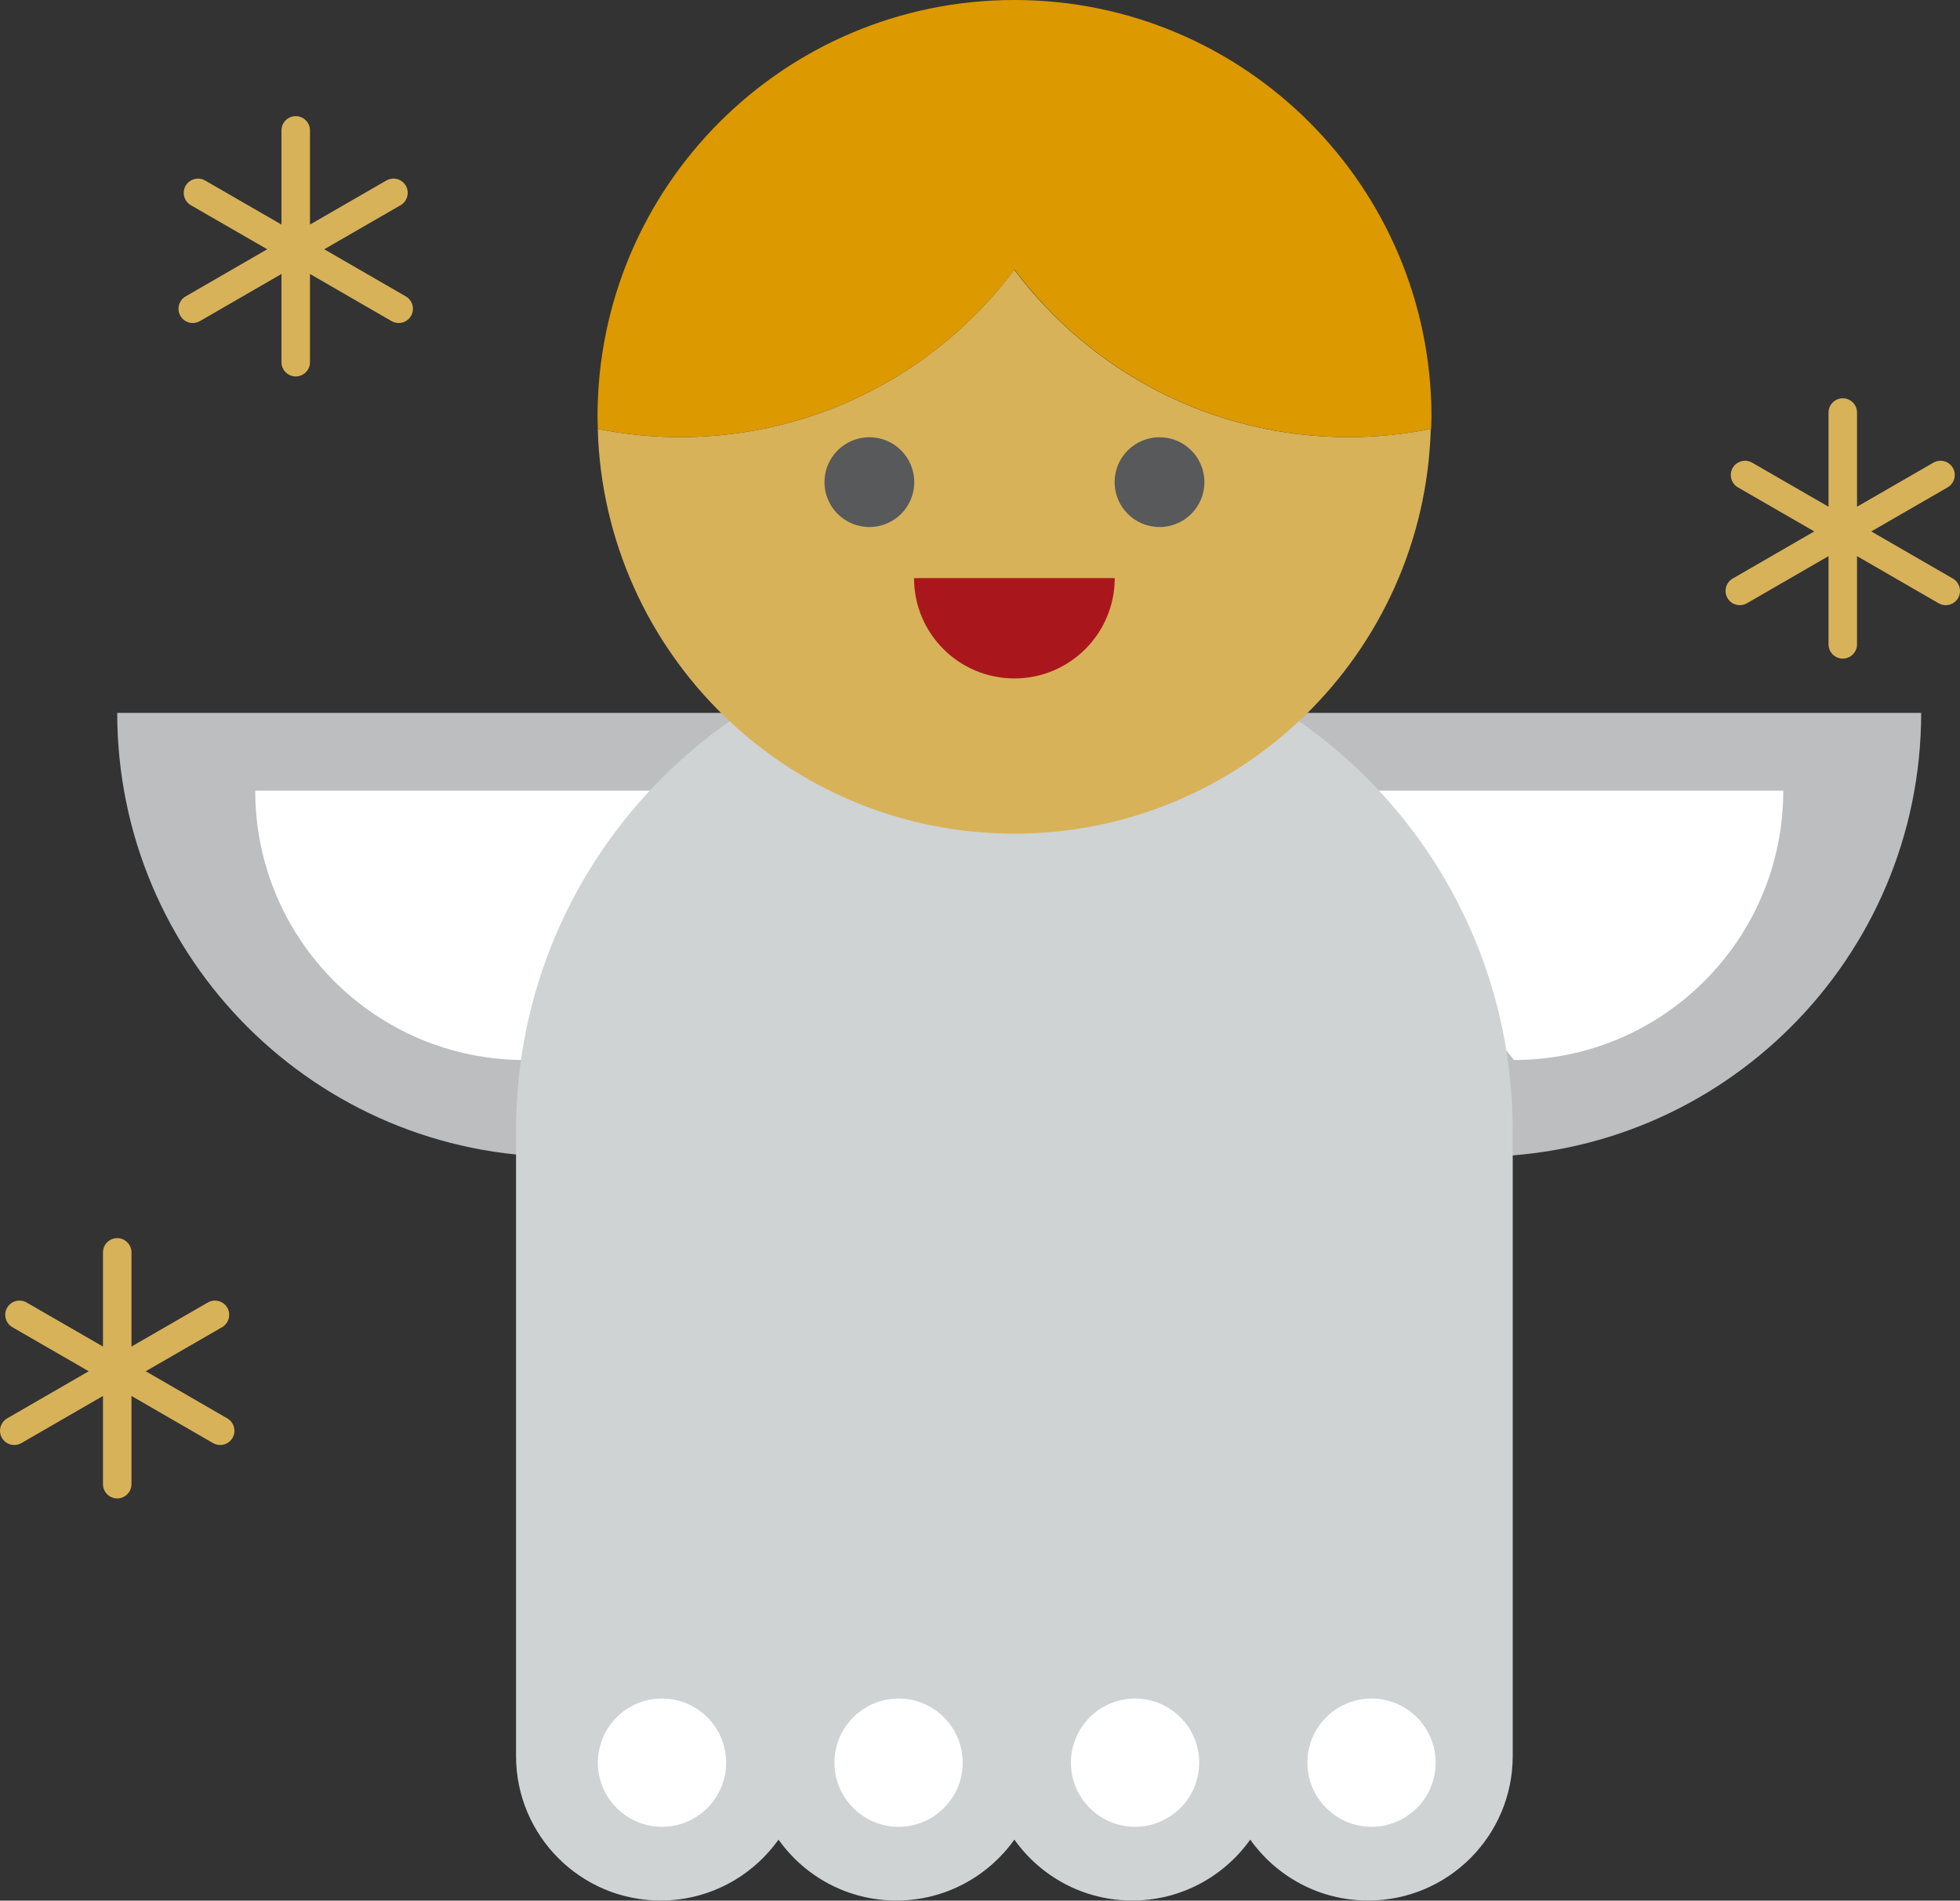 <?xml version="1.0" encoding="UTF-8"?><svg id="Layer_1" xmlns="http://www.w3.org/2000/svg" viewBox="0 0 165.03 160.05"><rect x="0" y="0" width="165.03" height="160.05" fill="#333333" stroke="none"/><defs><style>.cls-1{fill:#d8b259;}.cls-2{fill:#bcbec0;}.cls-3{fill:#d0d3d4;}.cls-4{fill:#fff;}.cls-5{fill:#dc9900;}.cls-6{fill:#a9171d;}.cls-7{fill:#57595b;}</style></defs><path class="cls-2" d="M9.87,60.03c0,20.64,16.74,37.38,37.38,37.38s37.38-16.74,37.38-37.38H9.87Z"/><path class="cls-4" d="M62.18,66.58H21.49c0,12.52,10.15,22.68,22.68,22.68h0l18.01-22.68Z"/><path class="cls-2" d="M161.76,60.03c0,20.64-16.74,37.38-37.38,37.38s-37.38-16.74-37.38-37.38h74.76Z"/><path class="cls-4" d="M109.46,66.58h40.69c0,12.52-10.15,22.68-22.68,22.68h0l-18.01-22.68Z"/><path class="cls-3" d="M85.41,53.22c-23.17,0-41.96,18.78-41.96,41.96v52.69c0,6.72,5.45,12.17,12.17,12.17,4.1,0,7.72-2.03,9.93-5.13,2.21,3.11,5.83,5.13,9.93,5.13s7.72-2.03,9.93-5.13c2.21,3.11,5.83,5.13,9.93,5.13s7.72-2.03,9.93-5.13c2.21,3.11,5.83,5.13,9.93,5.13,6.72,0,12.17-5.45,12.17-12.17v-52.69c0-23.17-18.78-41.96-41.96-41.96Z"/><path class="cls-1" d="M85.41,22.7c-6.4,8.57-16.62,14.11-28.14,14.11-2.38,0-4.7-.24-6.94-.69.54,18.91,16.03,34.08,35.07,34.08s34.53-15.17,35.07-34.08c-2.24.45-4.56.69-6.94.69-11.52,0-21.74-5.55-28.14-14.11Z"/><path class="cls-5" d="M85.41,0c-19.39,0-35.1,15.71-35.1,35.1,0,.34.02.68.03,1.02,2.24.45,4.56.69,6.94.69,11.52,0,21.74-5.55,28.14-14.11,6.4,8.57,16.62,14.11,28.14,14.11,2.38,0,4.7-.24,6.94-.69,0-.34.03-.68.03-1.02C120.51,15.71,104.8,0,85.41,0Z"/><path class="cls-7" d="M76.98,40.6c0,2.09-1.69,3.78-3.78,3.78s-3.78-1.69-3.78-3.78,1.69-3.78,3.78-3.78,3.78,1.69,3.78,3.78Z"/><path class="cls-7" d="M101.41,40.6c0,2.09-1.69,3.78-3.78,3.78s-3.78-1.69-3.78-3.78,1.69-3.78,3.78-3.78,3.78,1.69,3.78,3.78Z"/><path class="cls-6" d="M76.96,48.68c0,4.67,3.78,8.45,8.45,8.45s8.45-3.78,8.45-8.45h-16.91Z"/><path class="cls-4" d="M61.14,148.43c0,2.98-2.42,5.4-5.4,5.4s-5.4-2.42-5.4-5.4,2.42-5.4,5.4-5.4,5.4,2.42,5.4,5.4Z"/><path class="cls-4" d="M81.06,148.43c0,2.98-2.42,5.4-5.4,5.4s-5.4-2.42-5.4-5.4,2.42-5.4,5.4-5.4,5.4,2.42,5.4,5.4Z"/><path class="cls-4" d="M100.97,148.43c0,2.98-2.42,5.4-5.4,5.4s-5.4-2.42-5.4-5.4,2.42-5.4,5.4-5.4,5.4,2.42,5.4,5.4Z"/><path class="cls-4" d="M120.88,148.43c0,2.98-2.42,5.4-5.4,5.4s-5.4-2.42-5.4-5.4,2.42-5.4,5.4-5.4,5.4,2.42,5.4,5.4Z"/><path class="cls-1" d="M34.17,24.96l-6.87-3.97,6.43-3.71c.57-.33.77-1.07.44-1.64-.33-.57-1.06-.77-1.64-.44l-6.43,3.71v-7.93c0-.66-.54-1.2-1.2-1.2s-1.2.54-1.2,1.2v7.93l-6.43-3.71c-.57-.33-1.31-.13-1.64.44-.33.57-.13,1.31.44,1.64l6.43,3.71-6.87,3.97c-.57.33-.77,1.07-.44,1.64.22.39.63.6,1.04.6.2,0,.41-.05.6-.16l6.87-3.97v7.43c0,.66.54,1.2,1.2,1.2s1.2-.54,1.2-1.2v-7.43l6.87,3.97c.19.11.4.16.6.16.42,0,.82-.22,1.04-.6.33-.57.13-1.31-.44-1.64Z"/><path class="cls-1" d="M164.43,48.72l-6.87-3.97,6.43-3.71c.57-.33.77-1.07.44-1.64-.33-.57-1.06-.77-1.64-.44l-6.43,3.71v-7.93c0-.66-.54-1.2-1.2-1.2s-1.2.54-1.2,1.2v7.93l-6.43-3.71c-.57-.33-1.31-.13-1.64.44-.33.57-.13,1.31.44,1.64l6.43,3.71-6.87,3.97c-.57.33-.77,1.07-.44,1.64.22.39.63.6,1.04.6.2,0,.41-.05.6-.16l6.87-3.97v7.43c0,.66.54,1.2,1.2,1.2s1.2-.54,1.2-1.2v-7.43l6.87,3.97c.19.11.4.16.6.16.42,0,.82-.22,1.04-.6.33-.57.13-1.31-.44-1.64Z"/><path class="cls-1" d="M19.14,119.44l-6.87-3.97,6.43-3.71c.57-.33.77-1.07.44-1.64-.33-.57-1.06-.77-1.64-.44l-6.43,3.71v-7.93c0-.66-.54-1.2-1.2-1.2s-1.2.54-1.2,1.2v7.93l-6.43-3.71c-.57-.33-1.31-.13-1.64.44-.33.57-.13,1.31.44,1.64l6.43,3.71-6.87,3.97c-.57.33-.77,1.07-.44,1.64.22.39.63.6,1.04.6.2,0,.41-.05.6-.16l6.87-3.97v7.43c0,.66.54,1.2,1.2,1.2s1.2-.54,1.2-1.2v-7.43l6.87,3.97c.19.11.4.16.6.16.42,0,.82-.22,1.04-.6.33-.57.13-1.31-.44-1.64Z"/></svg>
